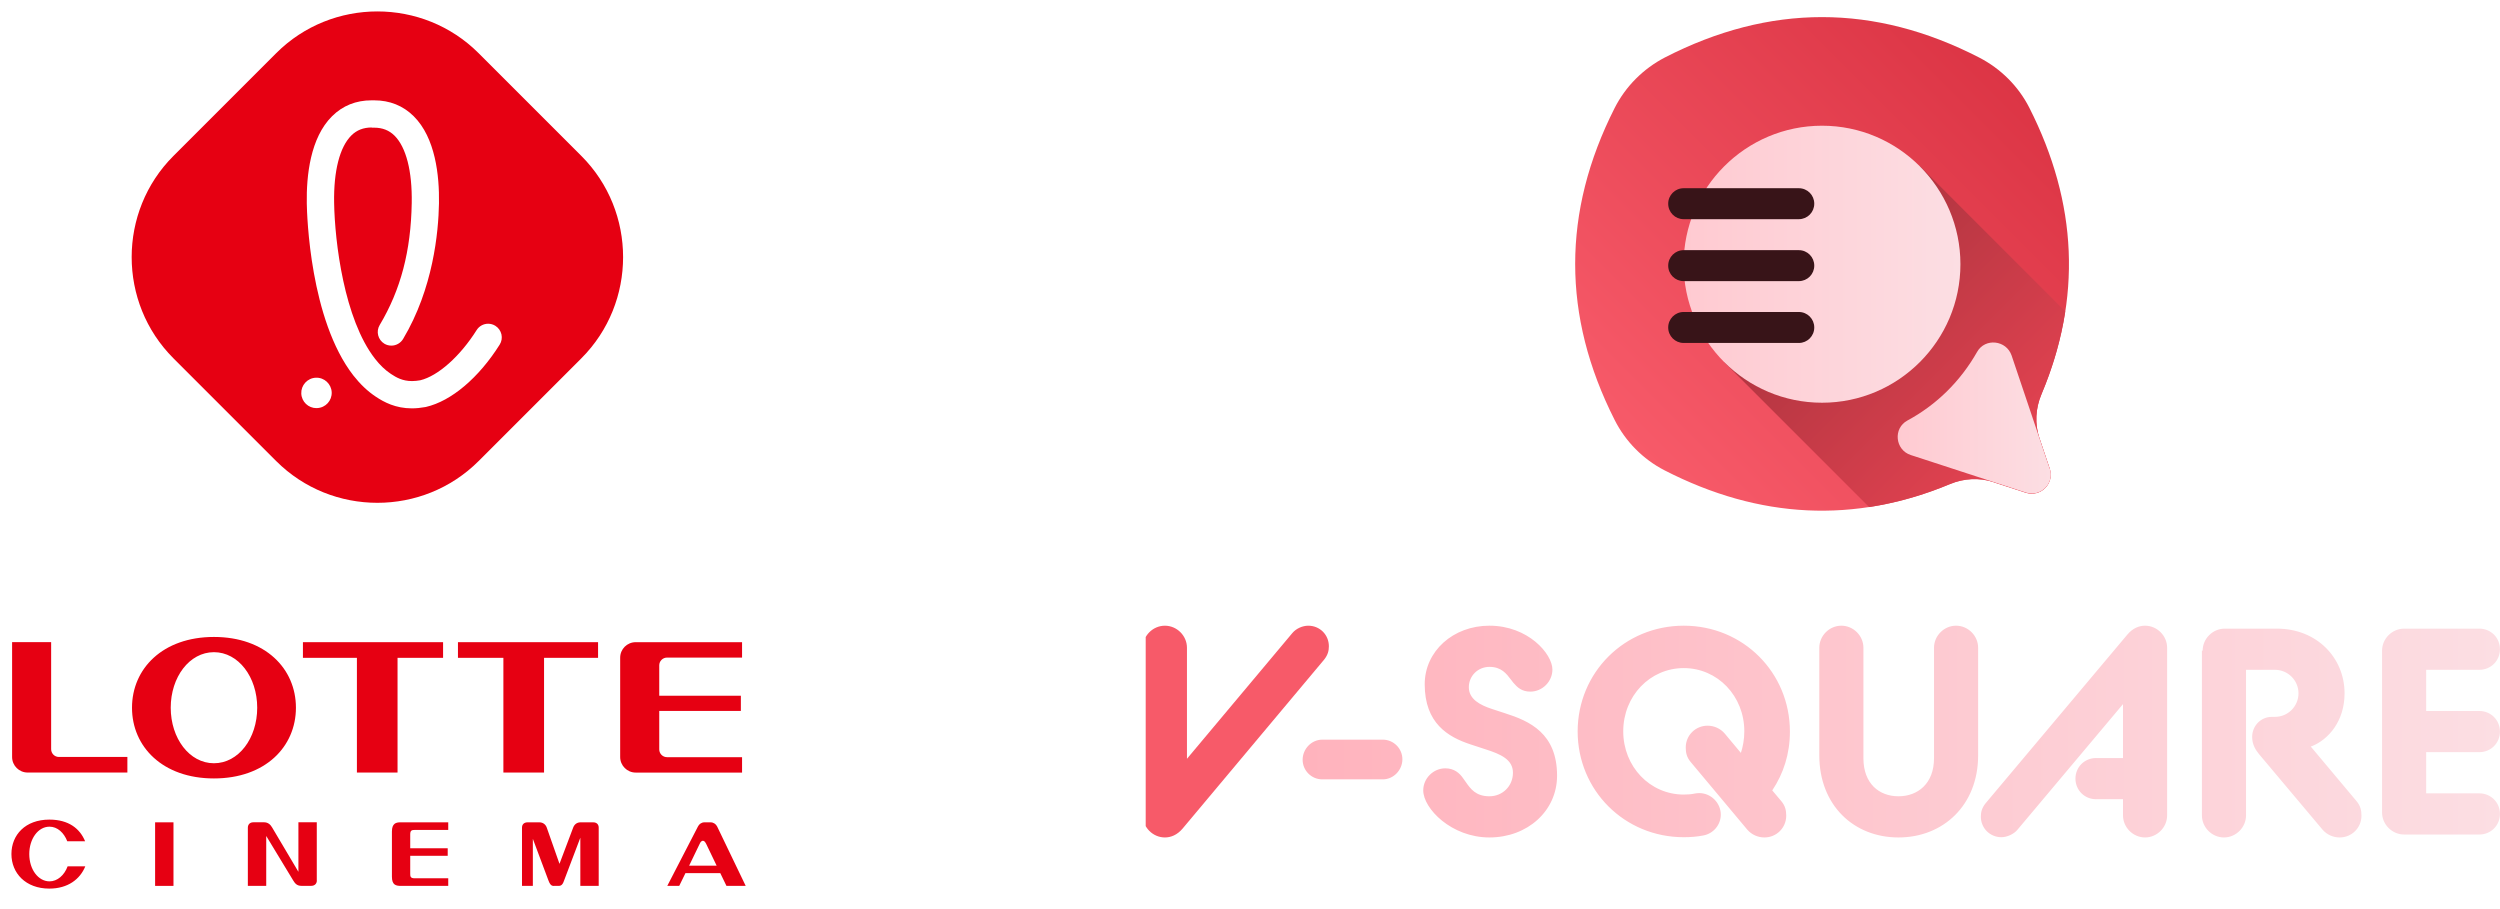 <svg width="451" height="164" viewBox="0 0 451 164" fill="none" xmlns="http://www.w3.org/2000/svg">
<g clip-path="url(#clip0_383_287)" filter="url(#filter0_d_383_287)">
<path d="M365.412 76.693L365.35 76.508C364.463 73.91 364.628 71.085 365.7 68.55C372.978 51.314 372.256 34.099 363.515 16.863C361.536 12.967 358.34 9.792 354.444 7.792C335.559 -1.918 316.674 -1.918 297.768 7.792C293.872 9.813 290.676 13.008 288.697 16.925C279.213 35.666 279.213 54.427 288.697 73.168C290.655 77.064 293.81 80.26 297.686 82.26C314.859 91.084 332.033 91.888 349.207 84.734C351.681 83.703 354.444 83.538 357 84.363L357.495 84.528L362.876 86.28C365.556 87.146 368.092 84.59 367.185 81.93L365.412 76.652V76.693Z" fill="url(#paint0_linear_383_287)"/>
<path d="M357.002 84.404L357.496 84.569L362.877 86.322C365.558 87.188 368.093 84.631 367.186 81.971L365.413 76.694L365.351 76.508C364.465 73.91 364.63 71.086 365.702 68.55C367.805 63.561 369.227 58.592 369.99 53.603L343.786 27.399L308.449 62.736L334.612 88.899C339.477 88.156 344.343 86.796 349.209 84.755C351.683 83.724 354.445 83.559 357.002 84.384V84.404Z" fill="url(#paint1_linear_383_287)"/>
<path d="M326.117 70.075C312.345 70.075 301.15 58.86 301.15 45.088C301.15 31.316 312.345 20.101 326.117 20.101C339.889 20.101 351.084 31.316 351.084 45.088C351.084 58.86 339.889 70.075 326.117 70.075Z" fill="url(#paint2_linear_383_287)"/>
<path d="M321.932 31.377H301.15C299.613 31.377 298.367 32.623 298.367 34.16V34.181C298.367 35.718 299.613 36.964 301.15 36.964H321.932C323.469 36.964 324.715 35.718 324.715 34.181V34.16C324.715 32.623 323.469 31.377 321.932 31.377Z" fill="#381418"/>
<path d="M321.932 42.552H301.15C299.613 42.552 298.367 43.798 298.367 45.336V45.356C298.367 46.893 299.613 48.139 301.15 48.139H321.932C323.469 48.139 324.715 46.893 324.715 45.356V45.336C324.715 43.798 323.469 42.552 321.932 42.552Z" fill="#381418"/>
<path d="M321.932 53.705H301.15C299.613 53.705 298.367 54.952 298.367 56.489V56.509C298.367 58.047 299.613 59.293 301.15 59.293H321.932C323.469 59.293 324.715 58.047 324.715 56.509V56.489C324.715 54.952 323.469 53.705 321.932 53.705Z" fill="#381418"/>
<path d="M367.185 81.971L365.412 76.694L363.639 71.416L360.485 62.056L360.32 61.561C359.371 58.778 355.537 58.345 354.094 60.901C352.65 63.458 350.774 65.952 348.527 68.138C346.383 70.22 344.033 71.931 341.538 73.271C338.899 74.694 339.291 78.59 342.136 79.518L342.589 79.662L352.135 82.775L357.516 84.528L362.897 86.28C365.577 87.146 368.113 84.59 367.206 81.93L367.185 81.971Z" fill="url(#paint3_linear_383_287)"/>
<g clip-path="url(#clip1_383_287)">
<path d="M203.592 114.278C203.592 112.111 205.405 110.299 207.571 110.299C209.738 110.299 211.551 112.111 211.551 114.278V134.308L230.564 111.625C231.271 110.785 232.421 110.299 233.438 110.299C235.516 110.299 237.152 111.935 237.152 114.013C237.152 114.809 236.975 115.56 236.312 116.4L210.755 146.909C209.782 148.059 208.632 148.501 207.571 148.501C205.405 148.501 203.592 146.688 203.592 144.522V114.278Z" fill="#F75A69"/>
<path fill-rule="evenodd" clip-rule="evenodd" d="M254.176 140.01C254.176 137.844 255.989 136.031 258.156 136.031C259.747 136.031 260.72 136.871 261.383 137.844C261.532 138.041 261.675 138.247 261.819 138.454C262.707 139.73 263.642 141.072 266.114 141.072C268.502 141.072 270.359 139.214 270.359 136.827C270.359 134.439 268.148 133.466 265.363 132.582L262.666 131.698C258.642 130.371 254.441 127.895 254.441 120.865C254.441 114.896 259.57 110.297 266.114 110.297C273.101 110.297 277.478 115.382 277.478 118.212C277.478 120.378 275.665 122.191 273.499 122.191C271.951 122.191 271.155 121.44 270.403 120.555C270.281 120.401 270.161 120.243 270.041 120.084C269.161 118.923 268.254 117.726 266.114 117.726C264.036 117.726 262.4 119.362 262.4 121.395C262.4 123.562 264.434 124.623 266.601 125.331L268.9 126.082C273.366 127.497 278.318 129.708 278.318 137.357C278.318 143.725 272.968 148.5 266.114 148.5C259.261 148.5 254.176 143.282 254.176 140.01ZM246.877 130.857C248.822 130.857 250.414 132.449 250.414 134.395C250.414 136.34 248.822 138.02 246.877 138.02H235.955C234.01 138.02 232.418 136.429 232.418 134.483C232.418 132.538 234.01 130.857 235.955 130.857H246.877ZM301.177 110.297C290.484 110.297 282.043 118.731 282.031 129.376L282.031 129.354V129.399L282.031 129.376C282.043 140.022 290.484 148.456 301.177 148.456C302.327 148.456 303.565 148.367 304.67 148.146C306.483 147.837 307.854 146.245 307.854 144.388C307.854 142.265 306.085 140.497 303.963 140.497C303.653 140.497 303.388 140.541 303.122 140.585C302.503 140.718 301.884 140.762 301.177 140.762C295.075 140.762 290.256 135.721 290.256 129.354C290.256 122.987 295.075 117.947 301.177 117.947C307.279 117.947 312.098 122.987 312.098 129.354C312.098 130.813 311.833 132.184 311.479 133.245L308.561 129.752C307.765 128.824 306.616 128.337 305.466 128.337C303.299 128.337 301.531 130.062 301.531 132.273C301.531 133.201 301.708 134.041 302.415 134.881L312.629 147.085C313.425 148.013 314.574 148.5 315.724 148.5C317.891 148.5 319.659 146.775 319.659 144.565C319.659 143.636 319.482 142.796 318.775 141.956L317.139 140.01C319.173 136.959 320.322 133.422 320.322 129.399C320.322 118.742 311.877 110.297 301.177 110.297ZM325.626 133.687V114.277C325.626 112.11 327.438 110.297 329.605 110.297C331.772 110.297 333.584 112.11 333.584 114.277V134.218C333.584 138.772 336.414 141.072 339.907 141.072C343.4 141.072 346.319 138.772 346.319 134.218V114.277C346.319 112.11 348.132 110.297 350.298 110.297C352.465 110.297 354.278 112.11 354.278 114.277V133.687C354.278 142.708 347.955 148.5 339.907 148.5C331.86 148.5 325.626 142.708 325.626 133.687ZM384.392 110.297C383.331 110.297 382.181 110.739 381.209 111.889L355.608 142.354C354.944 143.194 354.768 143.946 354.768 144.741C354.768 146.82 356.404 148.456 358.482 148.456C359.499 148.456 360.737 147.881 361.356 147.129L380.413 124.446V134.174H375.549C373.471 134.174 371.835 135.81 371.835 137.888C371.835 139.966 373.471 141.602 375.549 141.602H380.413V144.52C380.413 146.687 382.226 148.5 384.392 148.5C386.559 148.5 388.372 146.687 388.372 144.52V114.277C388.372 112.11 386.559 110.297 384.392 110.297ZM394.781 114.808C394.781 112.641 396.594 110.829 398.761 110.829H408.179C415.386 110.829 420.382 116.09 420.382 122.502C420.382 127.542 417.464 130.814 414.546 132.008L414.28 132.097L422.549 141.957C423.256 142.797 423.433 143.637 423.433 144.565C423.433 146.776 421.665 148.501 419.498 148.501C418.348 148.501 417.199 148.014 416.403 147.086L404.951 133.467C404.376 132.76 403.713 131.787 403.713 130.372C403.713 128.338 405.305 126.746 407.25 126.746H407.825C410.168 126.746 412.07 124.845 412.07 122.502C412.07 120.158 410.168 118.257 407.825 118.257H402.607V144.521C402.607 146.688 400.795 148.501 398.628 148.501C396.461 148.501 394.649 146.688 394.649 144.521V114.808H394.781ZM431.125 110.829C428.958 110.829 427.145 112.641 427.145 114.808V143.991C427.145 146.157 428.958 147.97 431.125 147.97H444.699C446.777 147.97 448.413 146.334 448.413 144.256C448.413 142.178 446.777 140.542 444.699 140.542H435.104V133.113H444.699C446.777 133.113 448.413 131.477 448.413 129.399C448.413 127.321 446.777 125.685 444.699 125.685H435.104V118.257H444.699C446.777 118.257 448.413 116.621 448.413 114.543C448.413 112.465 446.777 110.829 444.699 110.829H431.125Z" fill="url(#paint4_linear_383_287)"/>
</g>
</g>
<g filter="url(#filter1_d_383_287)">
<path d="M84.272 81.121C74.231 91.154 57.811 91.154 47.769 81.121L29.223 62.575C19.181 52.533 19.181 36.113 29.223 26.071L47.769 7.525C57.811 -2.508 74.231 -2.508 84.272 7.525L102.818 26.071C112.852 36.105 112.852 52.533 102.818 62.575L84.272 81.121Z" fill="#E60012"/>
<path d="M55.029 71.565C53.559 71.565 52.349 70.414 52.29 68.935C52.256 68.204 52.517 67.507 53.013 66.96C53.508 66.423 54.189 66.103 54.92 66.078C56.433 66.011 57.71 67.196 57.777 68.708C57.836 70.221 56.66 71.498 55.147 71.557C55.105 71.557 55.072 71.557 55.029 71.557V71.565Z" fill="white"/>
<path d="M65.004 20.936C63.5 20.936 62.298 21.406 61.324 22.373C59.223 24.465 58.114 28.776 58.214 34.524C58.332 41.608 60.021 55.498 65.584 62.649C66.483 63.809 67.458 64.733 68.466 65.397C69.45 66.044 70.55 66.683 72.265 66.683C72.727 66.683 73.231 66.632 73.752 66.54C76.945 65.775 80.945 62.221 83.92 57.49C84.374 56.767 85.155 56.339 86.004 56.339C86.466 56.339 86.92 56.473 87.306 56.717C87.861 57.07 88.248 57.616 88.399 58.255C88.542 58.893 88.432 59.557 88.079 60.112C84.315 66.095 79.349 70.296 74.794 71.347C74.777 71.347 74.727 71.364 74.676 71.372C73.844 71.523 73.021 71.607 72.239 71.607C69.298 71.607 67.223 70.49 65.752 69.515C64.29 68.548 62.929 67.263 61.693 65.683C53.853 55.616 53.315 36.742 53.282 34.625C53.198 29.599 53.92 22.793 57.845 18.902C59.761 17.003 62.156 16.037 64.971 16.037H65.424C68.248 16.037 70.651 17.003 72.567 18.902C76.491 22.793 77.214 29.599 77.13 34.625C77.038 39.86 76.08 49.994 70.659 59.086C70.214 59.826 69.407 60.288 68.542 60.288C68.097 60.288 67.66 60.17 67.281 59.944C66.122 59.246 65.735 57.733 66.433 56.574C70.231 50.213 72.071 43.221 72.214 34.557C72.315 28.809 71.206 24.499 69.105 22.406C68.13 21.44 66.928 20.969 65.424 20.969H64.996L65.004 20.936Z" fill="white"/>
<path d="M36.532 112.844C27.29 112.844 21.752 118.561 21.752 125.609C21.752 132.658 27.29 138.369 36.532 138.369C45.773 138.369 51.324 132.665 51.324 125.609C51.324 118.554 45.786 112.844 36.532 112.844ZM36.532 135.628C32.109 135.628 28.737 131.135 28.737 125.609C28.737 120.084 32.109 115.591 36.532 115.591C40.955 115.591 44.339 120.077 44.339 125.609C44.339 131.141 40.968 135.628 36.532 135.628Z" fill="#E60012"/>
<path d="M52.586 116.611H62.324V137.305H69.654V116.611H77.869V113.787H52.586V116.611Z" fill="#E60012"/>
<path d="M80.553 116.611H88.749V137.305H96.085V116.611H105.829V113.787H80.553V116.611Z" fill="#E60012"/>
<path d="M7.164 133.085V113.78H0.121V134.506C0.121 136.049 1.377 137.304 2.925 137.304H20.917V134.493H8.559C7.788 134.493 7.164 133.869 7.164 133.085Z" fill="#E60012"/>
<path d="M109.818 116.579V134.507C109.818 136.049 111.074 137.311 112.623 137.311H131.806V134.532H118.269C117.492 134.532 116.867 133.901 116.867 133.13V126.196H131.59V123.443H116.867V117.962C116.867 117.197 117.492 116.566 118.269 116.566H131.806V113.787H112.623C111.074 113.787 109.818 115.036 109.818 116.585V116.579Z" fill="#E60012"/>
<path d="M13.327 154.22C12.383 156.559 10.165 158.242 6.839 158.242C2.556 158.242 0 155.45 0 152.003C0 148.555 2.511 145.795 6.839 145.795C10.338 145.795 12.358 147.426 13.295 149.708H10.076C9.477 148.166 8.304 147.07 6.87 147.07C4.774 147.07 3.219 149.307 3.219 152.003C3.219 154.851 4.882 156.935 6.87 156.935C8.273 156.935 9.534 155.858 10.14 154.22H13.333H13.327Z" fill="#E60012"/>
<path d="M25.92 146.286H29.234V157.752H25.92V146.286Z" fill="#E60012"/>
<path d="M55.097 156.776C55.097 157.318 54.741 157.745 54.078 157.745H52.319C51.516 157.745 51.165 157.33 50.821 156.757L45.965 148.746V157.745H42.65V147.248C42.65 146.706 42.988 146.279 43.651 146.279H45.576C46.283 146.279 46.729 146.693 47.023 147.203L51.771 155.214V146.279H55.085V156.776H55.097Z" fill="#E60012"/>
<path d="M78.704 150.97V152.328H71.942V155.566C71.942 156.031 71.974 156.381 72.726 156.381H78.8V157.752H70.291C69.354 157.752 68.641 157.599 68.641 156.088V147.949C68.641 146.458 69.393 146.286 70.183 146.286H78.8V147.656H72.802C72.203 147.656 71.942 147.745 71.942 148.472V150.97H78.704Z" fill="#E60012"/>
<path d="M98.111 157.752C97.665 157.752 97.295 157.892 96.881 156.783L94.064 149.262V157.752H92.107V147.242C92.107 146.7 92.433 146.286 93.127 146.286H95.237C95.912 146.286 96.39 146.7 96.575 147.242L98.87 153.775L101.336 147.242C101.534 146.7 101.986 146.286 102.662 146.286H104.943C105.619 146.286 105.944 146.7 105.944 147.242V157.752H102.63V149.058L99.653 156.904C99.347 157.796 98.927 157.752 98.544 157.752H98.111Z" fill="#E60012"/>
<path d="M128.99 157.752L127.881 155.457H121.59L120.469 157.752H118.314L123.846 147.044C124.063 146.598 124.497 146.286 125.019 146.286H126.128C126.638 146.286 127.097 146.592 127.314 147.044L132.463 157.752H128.996H128.99ZM122.253 154.1H127.218L125.338 150.186C125.185 149.893 125.013 149.613 124.751 149.613C124.458 149.613 124.261 149.919 124.152 150.186L122.26 154.1H122.253Z" fill="#E60012"/>
</g>
<defs>
<filter id="filter0_d_383_287" x="204.107" y="0.513" width="247.462" height="165.903" filterUnits="userSpaceOnUse" color-interpolation-filters="sRGB">
<feFlood flood-opacity="0" result="BackgroundImageFix"/>
<feColorMatrix in="SourceAlpha" type="matrix" values="0 0 0 0 0 0 0 0 0 0 0 0 0 0 0 0 0 0 127 0" result="hardAlpha"/>
<feOffset dx="2.577" dy="2.577"/>
<feColorMatrix type="matrix" values="0 0 0 0 0 0 0 0 0 0 0 0 0 0 0 0 0 0 0.25 0"/>
<feBlend mode="multiply" in2="BackgroundImageFix" result="effect1_dropShadow_383_287"/>
<feBlend mode="normal" in="SourceGraphic" in2="effect1_dropShadow_383_287" result="shape"/>
</filter>
<filter id="filter1_d_383_287" x="0" y="0" width="134.525" height="160.304" filterUnits="userSpaceOnUse" color-interpolation-filters="sRGB">
<feFlood flood-opacity="0" result="BackgroundImageFix"/>
<feColorMatrix in="SourceAlpha" type="matrix" values="0 0 0 0 0 0 0 0 0 0 0 0 0 0 0 0 0 0 127 0" result="hardAlpha"/>
<feOffset dx="2.062" dy="2.062"/>
<feColorMatrix type="matrix" values="0 0 0 0 0 0 0 0 0 0 0 0 0 0 0 0 0 0 0.25 0"/>
<feBlend mode="multiply" in2="BackgroundImageFix" result="effect1_dropShadow_383_287"/>
<feBlend mode="normal" in="SourceGraphic" in2="effect1_dropShadow_383_287" result="shape"/>
</filter>
<linearGradient id="paint0_linear_383_287" x1="296.016" y1="82.012" x2="363.061" y2="14.967" gradientUnits="userSpaceOnUse">
<stop stop-color="#F75A69"/>
<stop offset="1" stop-color="#DC3545"/>
</linearGradient>
<linearGradient id="paint1_linear_383_287" x1="326.118" y1="45.068" x2="366.444" y2="85.414" gradientUnits="userSpaceOnUse">
<stop stop-color="#B03540"/>
<stop offset="1" stop-color="#EA4453"/>
</linearGradient>
<linearGradient id="paint2_linear_383_287" x1="301.15" y1="45.088" x2="351.105" y2="45.088" gradientUnits="userSpaceOnUse">
<stop stop-color="#FFCAD1"/>
<stop offset="1" stop-color="#FCDEE3"/>
</linearGradient>
<linearGradient id="paint3_linear_383_287" x1="339.744" y1="72.859" x2="367.371" y2="72.859" gradientUnits="userSpaceOnUse">
<stop stop-color="#FFCAD1"/>
<stop offset="1" stop-color="#FCDEE3"/>
</linearGradient>
<linearGradient id="paint4_linear_383_287" x1="232.418" y1="129.379" x2="448.413" y2="129.379" gradientUnits="userSpaceOnUse">
<stop stop-color="#FFB3BD"/>
<stop offset="1" stop-color="#FCDEE3"/>
</linearGradient>
<clipPath id="clip0_383_287">
<rect width="244.886" height="163.326" fill="white" transform="translate(204.107 0.513)"/>
</clipPath>
<clipPath id="clip1_383_287">
<rect width="244.824" height="38.203" fill="white" transform="translate(203.592 110.298)"/>
</clipPath>
</defs>
</svg>
